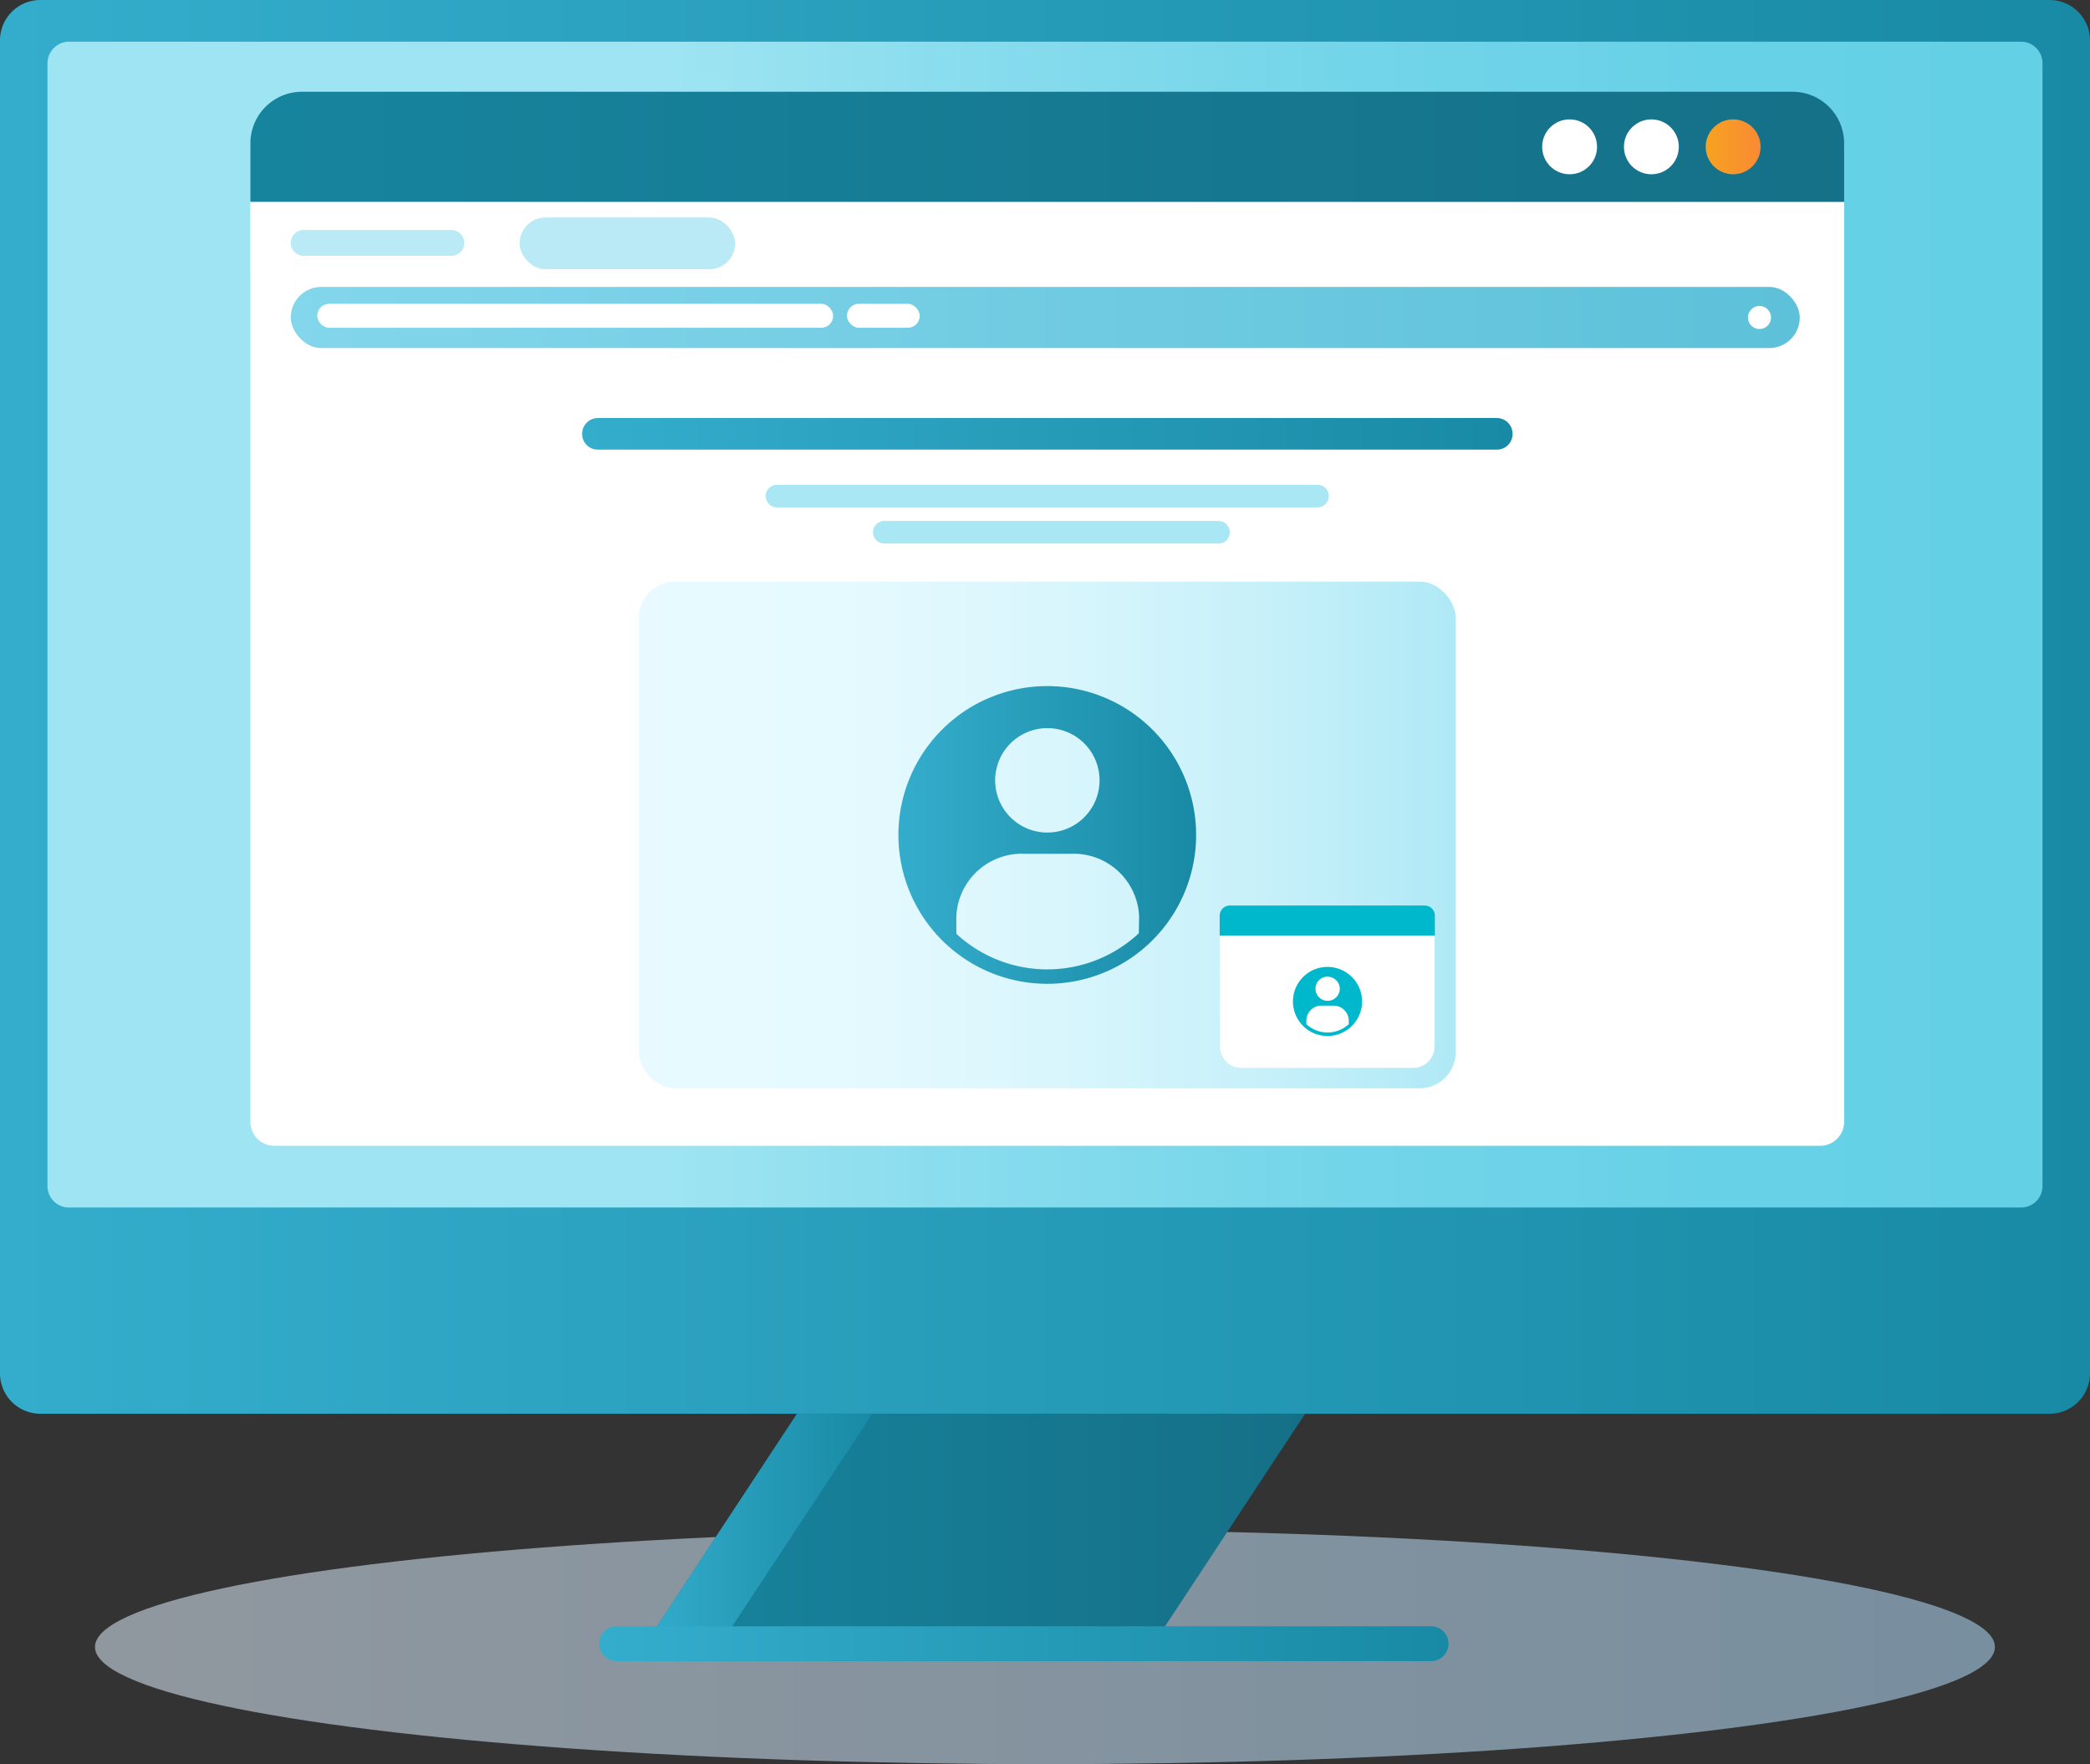 <svg xmlns="http://www.w3.org/2000/svg" xmlns:xlink="http://www.w3.org/1999/xlink" viewBox="0 0 226.19 190.92"><rect x="0" y="0" width="226.19" height="190.92" fill="#333333" stroke="none"/><defs><style>.cls-1{opacity:0.53;fill:url(#linear-gradient);}.cls-2{fill:url(#Безымянный_градиент_64);}.cls-3{fill:url(#Безымянный_градиент_95);}.cls-4{fill:url(#Безымянный_градиент_4);}.cls-5{fill:url(#Безымянный_градиент_95-2);}.cls-6{fill:url(#Безымянный_градиент_95-3);}.cls-7,.cls-8{fill:#fff;}.cls-8{isolation:isolate;opacity:0.73;}.cls-9{fill:#b9eaf5;}.cls-10{fill:url(#Безымянный_градиент_126);}.cls-11{fill:url(#Безымянный_градиент_4-2);}.cls-12{fill:url(#Безымянный_градиент_105);}.cls-13{opacity:0.93;fill:url(#linear-gradient-2);}.cls-14{fill:url(#Безымянный_градиент_95-4);}.cls-15{fill:#00b8cb;}.cls-16{fill:url(#Безымянный_градиент_95-5);}.cls-17{fill:#a9e7f5;}</style><linearGradient id="linear-gradient" x1="10.28" y1="178.24" x2="215.9" y2="178.24" gradientUnits="userSpaceOnUse"><stop offset="0.01" stop-color="#e3f1ff"/><stop offset="1" stop-color="#b5e0ff"/></linearGradient><linearGradient id="Безымянный_градиент_64" x1="-1346.2" y1="69.28" x2="-1125.59" y2="69.28" gradientTransform="matrix(-1, 0, 0, 1, -1123.11, 0)" gradientUnits="userSpaceOnUse"><stop offset="0" stop-color="#63d0e6"/><stop offset="0.17" stop-color="#67d1e7"/><stop offset="0.35" stop-color="#73d5e9"/><stop offset="0.53" stop-color="#87dced"/><stop offset="0.68" stop-color="#9ee4f2"/></linearGradient><linearGradient id="Безымянный_градиент_95" y1="76.5" x2="226.19" y2="76.5" gradientUnits="userSpaceOnUse"><stop offset="0" stop-color="#34adcc"/><stop offset="1" stop-color="#188aa5"/></linearGradient><linearGradient id="Безымянный_градиент_4" x1="68.63" y1="166.37" x2="141.25" y2="166.37" gradientUnits="userSpaceOnUse"><stop offset="0" stop-color="#17849e"/><stop offset="1" stop-color="#157087"/></linearGradient><linearGradient id="Безымянный_градиент_95-2" x1="68.63" y1="166.38" x2="94.41" y2="166.38" xlink:href="#Безымянный_градиент_95"/><linearGradient id="Безымянный_градиент_95-3" x1="64.85" y1="177.86" x2="156.77" y2="177.86" xlink:href="#Безымянный_градиент_95"/><linearGradient id="Безымянный_градиент_126" x1="31.47" y1="34.36" x2="194.78" y2="34.36" gradientUnits="userSpaceOnUse"><stop offset="0" stop-color="#83d6eb"/><stop offset="1" stop-color="#5dc1d9"/></linearGradient><linearGradient id="Безымянный_градиент_4-2" x1="-629.15" y1="-2313.21" x2="-628.5" y2="-2313.21" gradientTransform="matrix(267.23, 0, 0, -18.45, 168156.25, -42669.76)" xlink:href="#Безымянный_градиент_4"/><linearGradient id="Безымянный_градиент_105" x1="184.6" y1="15.89" x2="190.54" y2="15.89" gradientUnits="userSpaceOnUse"><stop offset="0" stop-color="#f7a221"/><stop offset="1" stop-color="#f98a34"/></linearGradient><linearGradient id="linear-gradient-2" x1="69.14" y1="90.36" x2="157.54" y2="90.36" gradientUnits="userSpaceOnUse"><stop offset="0" stop-color="#e6faff"/><stop offset="0.26" stop-color="#e2f9fe"/><stop offset="0.51" stop-color="#d6f5fc"/><stop offset="0.77" stop-color="#c2eff9"/><stop offset="1" stop-color="#a9e7f5"/></linearGradient><linearGradient id="Безымянный_градиент_95-4" x1="97.23" y1="90.36" x2="129.45" y2="90.36" xlink:href="#Безымянный_градиент_95"/><linearGradient id="Безымянный_градиент_95-5" x1="62.98" y1="46.95" x2="163.7" y2="46.95" xlink:href="#Безымянный_градиент_95"/></defs><g id="Layer_2" data-name="Layer 2"><g id="Слой_1" data-name="Слой 1"><ellipse class="cls-1" cx="113.09" cy="178.24" rx="102.81" ry="12.68"/><g id="Слой_2" data-name="Слой 2"><g id="Слой_1-2" data-name="Слой 1-2"><rect class="cls-2" x="2.48" y="2.19" width="220.61" height="134.17"/><path class="cls-3" d="M221.81,0H4.37A4.37,4.37,0,0,0,0,4.37V148.62A4.37,4.37,0,0,0,4.37,153H221.81a4.38,4.38,0,0,0,4.38-4.37V4.37A4.38,4.38,0,0,0,221.81,0Zm-.76,128.36a2.32,2.32,0,0,1-2.33,2.32H7.46a2.32,2.32,0,0,1-2.32-2.32h0V6.84A2.34,2.34,0,0,1,7.46,4.51H218.72a2.33,2.33,0,0,1,2.33,2.33h0Z"/><polygon class="cls-4" points="86.26 152.99 68.63 179.75 123.62 179.75 141.25 152.99 86.26 152.99"/><polygon class="cls-5" points="94.41 153 76.78 179.75 68.63 179.75 86.26 153 94.41 153"/><path class="cls-6" d="M66.74,176h88.14a1.89,1.89,0,0,1,1.89,1.88h0a1.89,1.89,0,0,1-1.89,1.89H66.74a1.88,1.88,0,0,1-1.89-1.89h0A1.88,1.88,0,0,1,66.74,176Z"/></g></g><g id="Сгруппировать_1059" data-name="Сгруппировать 1059"><path id="Прямоугольник_779" data-name="Прямоугольник 779" class="cls-7" d="M27.1,21.84H199.58v99.57A2.59,2.59,0,0,1,197,124H29.68a2.58,2.58,0,0,1-2.58-2.58V21.84Z"/><rect id="Прямоугольник_780" data-name="Прямоугольник 780" class="cls-8" x="27.1" y="21.84" width="29.26" height="7.96"/><rect id="Прямоугольник_781" data-name="Прямоугольник 781" class="cls-9" x="56.23" y="23.54" width="23.33" height="5.6" rx="2.8"/><path id="Прямоугольник_782" data-name="Прямоугольник 782" class="cls-9" d="M32.86,24.89h16a1.4,1.4,0,0,1,1.39,1.4h0a1.39,1.39,0,0,1-1.39,1.39h-16a1.4,1.4,0,0,1-1.39-1.39h0A1.4,1.4,0,0,1,32.86,24.89Z"/><rect id="Прямоугольник_783" data-name="Прямоугольник 783" class="cls-10" x="31.47" y="31.05" width="163.31" height="6.62" rx="3.31"/><rect id="Прямоугольник_784" data-name="Прямоугольник 784" class="cls-7" x="34.33" y="32.88" width="55.84" height="2.59" rx="1.29"/><rect id="Прямоугольник_785" data-name="Прямоугольник 785" class="cls-7" x="91.66" y="32.88" width="7.88" height="2.59" rx="1.29"/><circle id="Эллипс_198" data-name="Эллипс 198" class="cls-7" cx="190.42" cy="34.36" r="1.25"/><path id="Контур_3768" data-name="Контур 3768" class="cls-11" d="M199.58,15.5v6.34H27.1V15.5a5.58,5.58,0,0,1,5.57-5.57H194A5.58,5.58,0,0,1,199.58,15.5Z"/><circle id="Эллипс_199" data-name="Эллипс 199" class="cls-12" cx="187.57" cy="15.89" r="2.97"/><circle id="Эллипс_200" data-name="Эллипс 200" class="cls-7" cx="178.72" cy="15.89" r="2.97"/><circle id="Эллипс_201" data-name="Эллипс 201" class="cls-7" cx="169.87" cy="15.89" r="2.97"/></g><rect id="Прямоугольник_1525" data-name="Прямоугольник 1525" class="cls-13" x="69.14" y="62.94" width="88.4" height="54.84" rx="3.91"/><path id="Контур_3767" data-name="Контур 3767" class="cls-14" d="M113.34,74.25A16.11,16.11,0,0,0,97.23,90.36h0a16.11,16.11,0,1,0,16.11-16.11Zm0,4.55A5.65,5.65,0,0,1,119,84.45h0a5.65,5.65,0,0,1-11.3,0h0a5.65,5.65,0,0,1,5.65-5.65ZM123.25,101a14.51,14.51,0,0,1-19.75.06v-1.9a7.09,7.09,0,0,1,7.39-6.76h5a7.09,7.09,0,0,1,7.39,6.76Z"/><path id="Прямоугольник_1526" data-name="Прямоугольник 1526" class="cls-7" d="M132,101.2h23.25v12.06a2.3,2.3,0,0,1-2.31,2.31H134.35a2.31,2.31,0,0,1-2.31-2.31Z"/><path id="Прямоугольник_1527" data-name="Прямоугольник 1527" class="cls-15" d="M133.14,98h21.05a1.1,1.1,0,0,1,1.1,1.1v2.14H132V99.06A1.1,1.1,0,0,1,133.14,98Z"/><path id="Контур_3768-2" data-name="Контур 3768-2" class="cls-15" d="M143.67,104.64a3.74,3.74,0,1,0,3.74,3.74h0A3.75,3.75,0,0,0,143.67,104.64Zm0,1.06A1.32,1.32,0,0,1,145,107h0a1.31,1.31,0,0,1-1.32,1.31h0a1.31,1.31,0,0,1-1.31-1.31h0a1.31,1.31,0,0,1,1.31-1.31Zm2.3,5.14a3.38,3.38,0,0,1-4.59,0v-.44a1.64,1.64,0,0,1,1.72-1.57h1.15a1.65,1.65,0,0,1,1.72,1.57Z"/><path id="Прямоугольник_1528" data-name="Прямоугольник 1528" class="cls-16" d="M64.69,45.24H162A1.71,1.71,0,0,1,163.7,47h0A1.7,1.7,0,0,1,162,48.66H64.69A1.7,1.7,0,0,1,63,47h0A1.71,1.71,0,0,1,64.69,45.24Z"/><path id="Прямоугольник_1529" data-name="Прямоугольник 1529" class="cls-17" d="M84.09,52.47h58.5a1.21,1.21,0,0,1,1.22,1.22h0a1.22,1.22,0,0,1-1.22,1.22H84.09a1.22,1.22,0,0,1-1.22-1.22h0A1.21,1.21,0,0,1,84.09,52.47Z"/><path id="Прямоугольник_1530" data-name="Прямоугольник 1530" class="cls-17" d="M95.7,56.38h36.17a1.22,1.22,0,0,1,1.22,1.22h0a1.21,1.21,0,0,1-1.22,1.22H95.7a1.22,1.22,0,0,1-1.22-1.22h0A1.22,1.22,0,0,1,95.7,56.38Z"/></g></g></svg>